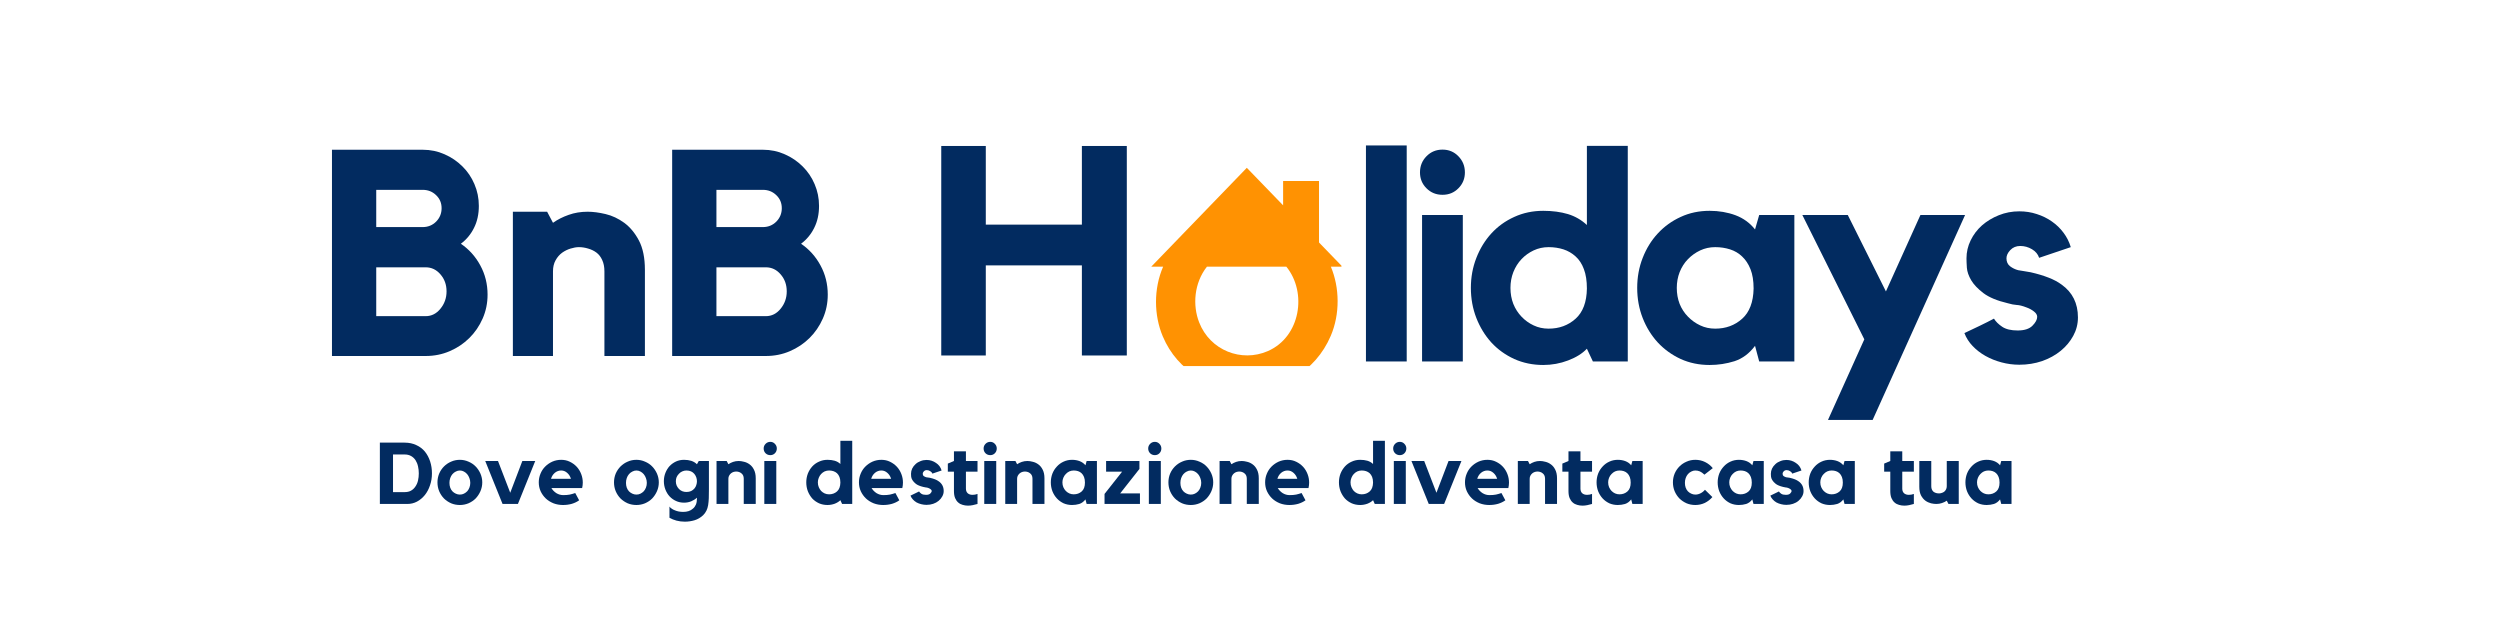 <?xml version="1.0" encoding="UTF-8"?>
<svg xmlns="http://www.w3.org/2000/svg" xmlns:xlink="http://www.w3.org/1999/xlink" width="400" zoomAndPan="magnify" viewBox="0 0 300 75" height="100" preserveAspectRatio="xMidYMid meet" version="1.0">
  <defs>
    <g></g>
    <clipPath id="2f801cb019">
      <path d="M 138.133 20 L 160.977 20 L 160.977 43.926 L 138.133 43.926 Z M 138.133 20 " clip-rule="nonzero"></path>
    </clipPath>
  </defs>
  <g clip-path="url(#2f801cb019)">
    <path fill="#ff9202" d="M 152.137 42.133 C 148.98 43.508 145.207 42.062 143.895 38.676 C 143.105 36.648 143.273 33.996 144.828 32.004 L 154.363 32.004 C 156.883 35.105 156.059 40.422 152.137 42.133 Z M 158.281 21.719 L 153.973 21.719 L 153.973 24.641 C 153.098 23.734 150.742 21.297 149.617 20.137 C 149.402 20.363 140.758 29.305 138.148 32.004 L 139.574 32.004 C 138.422 34.66 138.465 37.832 139.531 40.359 C 143.102 48.871 155.949 49.055 159.691 40.301 C 160.812 37.684 160.762 34.52 159.703 32.004 L 161.09 32.004 L 158.281 29.098 L 158.281 21.719 " fill-opacity="1" fill-rule="nonzero"></path>
  </g>
  <g fill="#022b60" fill-opacity="1">
    <g transform="translate(111.279, 42.658)">
      <g>
        <path d="M 18.547 -25.141 L 23.938 -25.141 L 23.938 0 L 18.547 0 L 18.547 -10.812 L 7.016 -10.812 L 7.016 0 L 1.672 0 L 1.672 -25.141 L 7.016 -25.141 L 7.016 -15.703 L 18.547 -15.703 Z M 18.547 -25.141 "></path>
      </g>
    </g>
  </g>
  <g fill="#022b60" fill-opacity="1">
    <g transform="translate(162.18, 43.376)">
      <g>
        <path d="M 1.734 -25.922 L 6.625 -25.922 L 6.625 0 L 1.734 0 Z M 1.734 -25.922 "></path>
      </g>
    </g>
  </g>
  <g fill="#022b60" fill-opacity="1">
    <g transform="translate(168.632, 43.376)">
      <g>
        <path d="M 6.906 0 L 2.016 0 L 2.016 -17.578 L 6.906 -17.578 Z M 4.469 -20 C 3.707 -20 3.066 -20.258 2.547 -20.781 C 2.023 -21.301 1.766 -21.938 1.766 -22.688 C 1.766 -23.445 2.023 -24.094 2.547 -24.625 C 3.066 -25.156 3.707 -25.422 4.469 -25.422 C 5.227 -25.422 5.863 -25.156 6.375 -24.625 C 6.895 -24.094 7.156 -23.445 7.156 -22.688 C 7.156 -21.938 6.895 -21.301 6.375 -20.781 C 5.863 -20.258 5.227 -20 4.469 -20 Z M 4.469 -20 "></path>
      </g>
    </g>
  </g>
  <g fill="#022b60" fill-opacity="1">
    <g transform="translate(176.005, 43.376)">
      <g>
        <path d="M 19.328 -25.875 L 19.328 0 L 15.141 0 L 14.422 -1.531 C 13.879 -0.957 13.129 -0.488 12.172 -0.125 C 11.223 0.238 10.227 0.422 9.188 0.422 C 7.926 0.422 6.766 0.18 5.703 -0.297 C 4.641 -0.785 3.723 -1.445 2.953 -2.281 C 2.191 -3.125 1.594 -4.102 1.156 -5.219 C 0.719 -6.344 0.5 -7.547 0.5 -8.828 C 0.5 -10.109 0.719 -11.305 1.156 -12.422 C 1.594 -13.547 2.191 -14.523 2.953 -15.359 C 3.723 -16.203 4.641 -16.863 5.703 -17.344 C 6.766 -17.832 7.926 -18.078 9.188 -18.078 C 10.289 -18.078 11.273 -17.945 12.141 -17.688 C 13.004 -17.426 13.766 -16.988 14.422 -16.375 L 14.422 -25.875 Z M 14.422 -8.75 C 14.422 -9.676 14.301 -10.453 14.062 -11.078 C 13.832 -11.703 13.504 -12.207 13.078 -12.594 C 12.648 -12.988 12.16 -13.273 11.609 -13.453 C 11.055 -13.629 10.461 -13.719 9.828 -13.719 C 9.18 -13.719 8.582 -13.586 8.031 -13.328 C 7.477 -13.066 6.992 -12.719 6.578 -12.281 C 6.16 -11.844 5.832 -11.32 5.594 -10.719 C 5.363 -10.125 5.25 -9.492 5.25 -8.828 C 5.25 -8.141 5.363 -7.5 5.594 -6.906 C 5.832 -6.32 6.16 -5.812 6.578 -5.375 C 6.992 -4.938 7.477 -4.586 8.031 -4.328 C 8.582 -4.066 9.18 -3.938 9.828 -3.938 C 11.098 -3.938 12.176 -4.332 13.062 -5.125 C 13.945 -5.914 14.398 -7.125 14.422 -8.75 Z M 14.422 -8.75 "></path>
      </g>
    </g>
  </g>
  <g fill="#022b60" fill-opacity="1">
    <g transform="translate(195.323, 43.376)">
      <g>
        <path d="M 20 -17.578 L 20 0 L 15.781 0 L 15.281 -1.875 C 14.594 -0.957 13.77 -0.344 12.812 -0.031 C 11.852 0.27 10.859 0.422 9.828 0.422 C 8.566 0.422 7.41 0.18 6.359 -0.297 C 5.305 -0.785 4.391 -1.445 3.609 -2.281 C 2.836 -3.125 2.234 -4.102 1.797 -5.219 C 1.359 -6.344 1.141 -7.547 1.141 -8.828 C 1.141 -10.109 1.359 -11.305 1.797 -12.422 C 2.234 -13.547 2.836 -14.523 3.609 -15.359 C 4.391 -16.203 5.305 -16.863 6.359 -17.344 C 7.41 -17.832 8.566 -18.078 9.828 -18.078 C 10.953 -18.078 11.988 -17.898 12.938 -17.547 C 13.883 -17.191 14.664 -16.625 15.281 -15.844 L 15.781 -17.578 Z M 15.109 -8.75 C 15.109 -9.676 14.984 -10.453 14.734 -11.078 C 14.484 -11.703 14.148 -12.207 13.734 -12.594 C 13.328 -12.988 12.844 -13.273 12.281 -13.453 C 11.727 -13.629 11.133 -13.719 10.5 -13.719 C 9.852 -13.719 9.254 -13.586 8.703 -13.328 C 8.148 -13.066 7.66 -12.719 7.234 -12.281 C 6.805 -11.844 6.473 -11.32 6.234 -10.719 C 6.004 -10.125 5.891 -9.492 5.891 -8.828 C 5.891 -8.141 6.004 -7.5 6.234 -6.906 C 6.473 -6.32 6.805 -5.812 7.234 -5.375 C 7.66 -4.938 8.148 -4.586 8.703 -4.328 C 9.254 -4.066 9.852 -3.938 10.5 -3.938 C 11.77 -3.938 12.848 -4.332 13.734 -5.125 C 14.617 -5.914 15.078 -7.125 15.109 -8.75 Z M 15.109 -8.75 "></path>
      </g>
    </g>
  </g>
  <g fill="#022b60" fill-opacity="1">
    <g transform="translate(215.28, 43.376)">
      <g>
        <path d="M 15.172 -17.578 L 20.531 -17.578 L 9.438 7.016 L 4.078 7.016 L 8.438 -2.656 L 1 -17.578 L 6.453 -17.578 L 11.031 -8.406 Z M 15.172 -17.578 "></path>
      </g>
    </g>
  </g>
  <g fill="#022b60" fill-opacity="1">
    <g transform="translate(234.634, 43.376)">
      <g>
        <path d="M 12.766 -9.219 C 14.066 -8.289 14.719 -6.977 14.719 -5.281 C 14.719 -4.5 14.531 -3.766 14.156 -3.078 C 13.789 -2.398 13.289 -1.801 12.656 -1.281 C 12.02 -0.758 11.273 -0.348 10.422 -0.047 C 9.566 0.242 8.656 0.391 7.688 0.391 C 6.957 0.391 6.242 0.297 5.547 0.109 C 4.848 -0.078 4.203 -0.336 3.609 -0.672 C 3.023 -1.004 2.516 -1.398 2.078 -1.859 C 1.641 -2.316 1.312 -2.832 1.094 -3.406 C 1.645 -3.664 2.25 -3.953 2.906 -4.266 C 3.57 -4.586 4.148 -4.879 4.641 -5.141 C 4.859 -4.785 5.191 -4.457 5.641 -4.156 C 6.086 -3.863 6.703 -3.719 7.484 -3.719 C 8.285 -3.719 8.875 -3.906 9.25 -4.281 C 9.633 -4.664 9.828 -5.023 9.828 -5.359 C 9.828 -5.586 9.695 -5.801 9.438 -6 C 9.176 -6.207 8.879 -6.367 8.547 -6.484 C 8.066 -6.672 7.672 -6.77 7.359 -6.781 C 7.055 -6.801 6.707 -6.867 6.312 -6.984 C 5.031 -7.285 4.051 -7.691 3.375 -8.203 C 2.707 -8.711 2.219 -9.227 1.906 -9.75 C 1.602 -10.27 1.43 -10.766 1.391 -11.234 C 1.359 -11.711 1.344 -12.094 1.344 -12.375 C 1.344 -13.125 1.508 -13.844 1.844 -14.531 C 2.176 -15.219 2.629 -15.816 3.203 -16.328 C 3.785 -16.836 4.457 -17.242 5.219 -17.547 C 5.988 -17.859 6.812 -18.016 7.688 -18.016 C 8.426 -18.016 9.125 -17.906 9.781 -17.688 C 10.445 -17.477 11.051 -17.18 11.594 -16.797 C 12.133 -16.422 12.598 -15.973 12.984 -15.453 C 13.379 -14.93 13.672 -14.352 13.859 -13.719 L 10.062 -12.438 C 9.926 -12.863 9.641 -13.207 9.203 -13.469 C 8.766 -13.727 8.297 -13.859 7.797 -13.859 C 7.305 -13.859 6.906 -13.691 6.594 -13.359 C 6.289 -13.035 6.141 -12.707 6.141 -12.375 C 6.141 -11.969 6.285 -11.648 6.578 -11.422 C 6.867 -11.203 7.191 -11.047 7.547 -10.953 C 7.805 -10.91 8.062 -10.867 8.312 -10.828 C 8.562 -10.797 8.805 -10.754 9.047 -10.703 C 9.867 -10.516 10.582 -10.301 11.188 -10.062 C 11.789 -9.832 12.316 -9.551 12.766 -9.219 Z M 12.766 -9.219 "></path>
      </g>
    </g>
  </g>
  <g fill="#022b60" fill-opacity="1">
    <g transform="translate(38.164, 42.719)">
      <g>
        <path d="M 17.141 -13.469 C 18.117 -12.801 18.895 -11.938 19.469 -10.875 C 20.051 -9.812 20.344 -8.641 20.344 -7.359 C 20.344 -6.336 20.145 -5.379 19.75 -4.484 C 19.352 -3.586 18.816 -2.805 18.141 -2.141 C 17.473 -1.484 16.691 -0.961 15.797 -0.578 C 14.898 -0.191 13.941 0 12.922 0 L 1.672 0 L 1.672 -24.75 L 12.562 -24.75 C 13.5 -24.75 14.375 -24.566 15.188 -24.203 C 16 -23.848 16.711 -23.363 17.328 -22.75 C 17.941 -22.145 18.422 -21.438 18.766 -20.625 C 19.117 -19.812 19.297 -18.941 19.297 -18.016 C 19.297 -17.016 19.102 -16.133 18.719 -15.375 C 18.344 -14.613 17.816 -13.977 17.141 -13.469 Z M 6.984 -15.469 L 12.562 -15.469 C 13.195 -15.469 13.734 -15.688 14.172 -16.125 C 14.609 -16.57 14.828 -17.109 14.828 -17.734 C 14.828 -18.359 14.609 -18.879 14.172 -19.297 C 13.734 -19.723 13.195 -19.938 12.562 -19.938 L 6.984 -19.938 Z M 12.922 -4.781 C 13.617 -4.781 14.207 -5.078 14.688 -5.672 C 15.176 -6.266 15.422 -6.957 15.422 -7.75 C 15.422 -8.562 15.176 -9.242 14.688 -9.797 C 14.207 -10.359 13.617 -10.641 12.922 -10.641 L 6.984 -10.641 L 6.984 -4.781 Z M 12.922 -4.781 "></path>
      </g>
    </g>
  </g>
  <g fill="#022b60" fill-opacity="1">
    <g transform="translate(59.782, 42.719)">
      <g></g>
    </g>
  </g>
  <g fill="#022b60" fill-opacity="1">
    <g transform="translate(69.382, 42.719)">
      <g></g>
    </g>
  </g>
  <g fill="#022b60" fill-opacity="1">
    <g transform="translate(78.987, 42.719)">
      <g>
        <path d="M 17.141 -13.469 C 18.117 -12.801 18.895 -11.938 19.469 -10.875 C 20.051 -9.812 20.344 -8.641 20.344 -7.359 C 20.344 -6.336 20.145 -5.379 19.75 -4.484 C 19.352 -3.586 18.816 -2.805 18.141 -2.141 C 17.473 -1.484 16.691 -0.961 15.797 -0.578 C 14.898 -0.191 13.941 0 12.922 0 L 1.672 0 L 1.672 -24.75 L 12.562 -24.75 C 13.5 -24.75 14.375 -24.566 15.188 -24.203 C 16 -23.848 16.711 -23.363 17.328 -22.75 C 17.941 -22.145 18.422 -21.438 18.766 -20.625 C 19.117 -19.812 19.297 -18.941 19.297 -18.016 C 19.297 -17.016 19.102 -16.133 18.719 -15.375 C 18.344 -14.613 17.816 -13.977 17.141 -13.469 Z M 6.984 -15.469 L 12.562 -15.469 C 13.195 -15.469 13.734 -15.688 14.172 -16.125 C 14.609 -16.57 14.828 -17.109 14.828 -17.734 C 14.828 -18.359 14.609 -18.879 14.172 -19.297 C 13.734 -19.723 13.195 -19.938 12.562 -19.938 L 6.984 -19.938 Z M 12.922 -4.781 C 13.617 -4.781 14.207 -5.078 14.688 -5.672 C 15.176 -6.266 15.422 -6.957 15.422 -7.75 C 15.422 -8.562 15.176 -9.242 14.688 -9.797 C 14.207 -10.359 13.617 -10.641 12.922 -10.641 L 6.984 -10.641 L 6.984 -4.781 Z M 12.922 -4.781 "></path>
      </g>
    </g>
  </g>
  <g fill="#022b60" fill-opacity="1">
    <g transform="translate(59.936, 42.719)">
      <g>
        <path d="M 10.578 -17.312 C 11.223 -17.312 11.941 -17.219 12.734 -17.031 C 13.523 -16.844 14.27 -16.492 14.969 -15.984 C 15.664 -15.473 16.254 -14.766 16.734 -13.859 C 17.211 -12.953 17.453 -11.773 17.453 -10.328 L 17.453 0 L 12.594 0 L 12.594 -10.156 C 12.594 -10.688 12.504 -11.141 12.328 -11.516 C 12.16 -11.891 11.93 -12.188 11.641 -12.406 C 11.348 -12.625 11.016 -12.785 10.641 -12.891 C 10.273 -13.004 9.906 -13.062 9.531 -13.062 C 9.227 -13.062 8.895 -13.004 8.531 -12.891 C 8.176 -12.785 7.836 -12.617 7.516 -12.391 C 7.203 -12.16 6.941 -11.859 6.734 -11.484 C 6.523 -11.109 6.422 -10.664 6.422 -10.156 L 6.422 0 L 1.609 0 L 1.609 -17.312 L 5.719 -17.312 L 6.422 -15.984 C 6.984 -16.379 7.613 -16.695 8.312 -16.938 C 9.008 -17.188 9.766 -17.312 10.578 -17.312 Z M 10.578 -17.312 "></path>
      </g>
    </g>
  </g>
  <g fill="#022b60" fill-opacity="1">
    <g transform="translate(45.084, 60.475)">
      <g>
        <path d="M 3.469 -7.359 C 4 -7.359 4.469 -7.258 4.875 -7.062 C 5.289 -6.875 5.633 -6.613 5.906 -6.281 C 6.176 -5.945 6.383 -5.555 6.531 -5.109 C 6.676 -4.66 6.75 -4.18 6.75 -3.672 C 6.75 -3.16 6.672 -2.68 6.516 -2.234 C 6.367 -1.785 6.16 -1.395 5.891 -1.062 C 5.629 -0.738 5.316 -0.477 4.953 -0.281 C 4.598 -0.094 4.211 0 3.797 0 L 0.5 0 L 0.5 -7.359 Z M 3.484 -1.422 C 3.773 -1.422 4.023 -1.477 4.234 -1.594 C 4.453 -1.719 4.629 -1.883 4.766 -2.094 C 4.91 -2.301 5.016 -2.539 5.078 -2.812 C 5.141 -3.082 5.172 -3.367 5.172 -3.672 C 5.172 -3.961 5.141 -4.242 5.078 -4.516 C 5.016 -4.797 4.914 -5.039 4.781 -5.25 C 4.645 -5.457 4.469 -5.625 4.25 -5.75 C 4.031 -5.875 3.773 -5.938 3.484 -5.938 L 2.078 -5.938 L 2.078 -1.422 Z M 3.484 -1.422 "></path>
      </g>
    </g>
  </g>
  <g fill="#022b60" fill-opacity="1">
    <g transform="translate(52.184, 60.475)">
      <g>
        <path d="M 3 -5.297 C 3.363 -5.297 3.707 -5.223 4.031 -5.078 C 4.363 -4.941 4.648 -4.75 4.891 -4.5 C 5.129 -4.258 5.32 -3.973 5.469 -3.641 C 5.613 -3.305 5.688 -2.957 5.688 -2.594 C 5.688 -2.219 5.613 -1.863 5.469 -1.531 C 5.32 -1.195 5.129 -0.906 4.891 -0.656 C 4.648 -0.414 4.363 -0.223 4.031 -0.078 C 3.707 0.055 3.363 0.125 3 0.125 C 2.625 0.125 2.273 0.055 1.953 -0.078 C 1.629 -0.223 1.344 -0.414 1.094 -0.656 C 0.852 -0.906 0.66 -1.195 0.516 -1.531 C 0.379 -1.863 0.312 -2.219 0.312 -2.594 C 0.312 -2.957 0.379 -3.305 0.516 -3.641 C 0.66 -3.973 0.852 -4.258 1.094 -4.5 C 1.344 -4.75 1.629 -4.941 1.953 -5.078 C 2.273 -5.223 2.625 -5.297 3 -5.297 Z M 3 -1.125 C 3.176 -1.125 3.336 -1.16 3.484 -1.234 C 3.629 -1.305 3.758 -1.398 3.875 -1.516 C 3.988 -1.641 4.078 -1.785 4.141 -1.953 C 4.211 -2.129 4.25 -2.32 4.25 -2.531 C 4.25 -2.738 4.211 -2.93 4.141 -3.109 C 4.078 -3.285 3.988 -3.441 3.875 -3.578 C 3.758 -3.711 3.629 -3.816 3.484 -3.891 C 3.336 -3.973 3.176 -4.016 3 -4.016 C 2.832 -4.016 2.672 -3.973 2.516 -3.891 C 2.359 -3.816 2.223 -3.711 2.109 -3.578 C 1.992 -3.441 1.906 -3.285 1.844 -3.109 C 1.781 -2.93 1.75 -2.738 1.75 -2.531 C 1.75 -2.32 1.781 -2.129 1.844 -1.953 C 1.906 -1.785 1.992 -1.641 2.109 -1.516 C 2.223 -1.398 2.359 -1.305 2.516 -1.234 C 2.672 -1.16 2.832 -1.125 3 -1.125 Z M 3 -1.125 "></path>
      </g>
    </g>
  </g>
  <g fill="#022b60" fill-opacity="1">
    <g transform="translate(58.15, 60.475)">
      <g>
        <path d="M 4.531 -5.156 L 6.078 -5.156 L 4 0 L 2.156 0 L 0.078 -5.156 L 1.609 -5.156 L 3.078 -1.344 Z M 4.531 -5.156 "></path>
      </g>
    </g>
  </g>
  <g fill="#022b60" fill-opacity="1">
    <g transform="translate(64.325, 60.475)">
      <g>
        <path d="M 3.016 -5.297 C 3.398 -5.297 3.75 -5.219 4.062 -5.062 C 4.383 -4.906 4.66 -4.703 4.891 -4.453 C 5.117 -4.203 5.297 -3.91 5.422 -3.578 C 5.547 -3.254 5.609 -2.914 5.609 -2.562 C 5.609 -2.352 5.582 -2.133 5.531 -1.906 L 1.844 -1.906 C 1.988 -1.664 2.188 -1.461 2.438 -1.297 C 2.695 -1.141 2.973 -1.062 3.266 -1.062 C 3.566 -1.062 3.828 -1.082 4.047 -1.125 C 4.273 -1.176 4.492 -1.238 4.703 -1.312 L 5.172 -0.438 C 4.922 -0.258 4.629 -0.117 4.297 -0.016 C 3.961 0.078 3.609 0.125 3.234 0.125 C 2.828 0.125 2.445 0.055 2.094 -0.078 C 1.738 -0.223 1.43 -0.414 1.172 -0.656 C 0.91 -0.906 0.703 -1.195 0.547 -1.531 C 0.398 -1.863 0.328 -2.219 0.328 -2.594 C 0.328 -2.957 0.395 -3.301 0.531 -3.625 C 0.664 -3.957 0.852 -4.242 1.094 -4.484 C 1.344 -4.734 1.629 -4.93 1.953 -5.078 C 2.285 -5.223 2.641 -5.297 3.016 -5.297 Z M 4.188 -3.016 C 4.102 -3.305 3.953 -3.547 3.734 -3.734 C 3.523 -3.922 3.285 -4.016 3.016 -4.016 C 2.734 -4.016 2.477 -3.922 2.25 -3.734 C 2.031 -3.547 1.879 -3.305 1.797 -3.016 Z M 4.188 -3.016 "></path>
      </g>
    </g>
  </g>
  <g fill="#022b60" fill-opacity="1">
    <g transform="translate(70.51, 60.475)">
      <g></g>
    </g>
  </g>
  <g fill="#022b60" fill-opacity="1">
    <g transform="translate(73.369, 60.475)">
      <g>
        <path d="M 3 -5.297 C 3.363 -5.297 3.707 -5.223 4.031 -5.078 C 4.363 -4.941 4.648 -4.75 4.891 -4.5 C 5.129 -4.258 5.32 -3.973 5.469 -3.641 C 5.613 -3.305 5.688 -2.957 5.688 -2.594 C 5.688 -2.219 5.613 -1.863 5.469 -1.531 C 5.32 -1.195 5.129 -0.906 4.891 -0.656 C 4.648 -0.414 4.363 -0.223 4.031 -0.078 C 3.707 0.055 3.363 0.125 3 0.125 C 2.625 0.125 2.273 0.055 1.953 -0.078 C 1.629 -0.223 1.344 -0.414 1.094 -0.656 C 0.852 -0.906 0.66 -1.195 0.516 -1.531 C 0.379 -1.863 0.312 -2.219 0.312 -2.594 C 0.312 -2.957 0.379 -3.305 0.516 -3.641 C 0.66 -3.973 0.852 -4.258 1.094 -4.5 C 1.344 -4.75 1.629 -4.941 1.953 -5.078 C 2.273 -5.223 2.625 -5.297 3 -5.297 Z M 3 -1.125 C 3.176 -1.125 3.336 -1.16 3.484 -1.234 C 3.629 -1.305 3.758 -1.398 3.875 -1.516 C 3.988 -1.641 4.078 -1.785 4.141 -1.953 C 4.211 -2.129 4.25 -2.32 4.25 -2.531 C 4.25 -2.738 4.211 -2.93 4.141 -3.109 C 4.078 -3.285 3.988 -3.441 3.875 -3.578 C 3.758 -3.711 3.629 -3.816 3.484 -3.891 C 3.336 -3.973 3.176 -4.016 3 -4.016 C 2.832 -4.016 2.672 -3.973 2.516 -3.891 C 2.359 -3.816 2.223 -3.711 2.109 -3.578 C 1.992 -3.441 1.906 -3.285 1.844 -3.109 C 1.781 -2.93 1.75 -2.738 1.75 -2.531 C 1.75 -2.32 1.781 -2.129 1.844 -1.953 C 1.906 -1.785 1.992 -1.641 2.109 -1.516 C 2.223 -1.398 2.359 -1.305 2.516 -1.234 C 2.672 -1.16 2.832 -1.125 3 -1.125 Z M 3 -1.125 "></path>
      </g>
    </g>
  </g>
  <g fill="#022b60" fill-opacity="1">
    <g transform="translate(79.336, 60.475)">
      <g>
        <path d="M 4.516 -5.156 L 5.734 -5.156 L 5.734 -1.75 C 5.734 -1.352 5.727 -1 5.719 -0.688 C 5.707 -0.383 5.68 -0.109 5.641 0.141 C 5.598 0.391 5.531 0.609 5.438 0.797 C 5.344 0.992 5.211 1.176 5.047 1.344 C 4.742 1.633 4.398 1.836 4.016 1.953 C 3.641 2.066 3.25 2.125 2.844 2.125 C 2.488 2.125 2.156 2.082 1.844 2 C 1.531 1.914 1.25 1.801 1 1.656 L 1 0.312 C 1.062 0.406 1.148 0.488 1.266 0.562 C 1.379 0.645 1.508 0.711 1.656 0.766 C 1.801 0.828 1.957 0.875 2.125 0.906 C 2.301 0.938 2.477 0.953 2.656 0.953 C 2.883 0.953 3.098 0.922 3.297 0.859 C 3.492 0.797 3.664 0.695 3.812 0.562 C 3.969 0.438 4.086 0.273 4.172 0.078 C 4.254 -0.117 4.297 -0.359 4.297 -0.641 L 4.297 -0.75 C 4.098 -0.57 3.863 -0.426 3.594 -0.312 C 3.332 -0.207 3.051 -0.156 2.75 -0.156 C 2.395 -0.156 2.07 -0.223 1.781 -0.359 C 1.488 -0.492 1.234 -0.676 1.016 -0.906 C 0.805 -1.133 0.641 -1.406 0.516 -1.719 C 0.391 -2.039 0.328 -2.379 0.328 -2.734 C 0.328 -3.086 0.391 -3.422 0.516 -3.734 C 0.641 -4.047 0.805 -4.316 1.016 -4.547 C 1.234 -4.773 1.488 -4.957 1.781 -5.094 C 2.07 -5.227 2.395 -5.297 2.75 -5.297 C 3.07 -5.297 3.363 -5.254 3.625 -5.172 C 3.883 -5.086 4.109 -4.953 4.297 -4.766 Z M 3.031 -1.438 C 3.25 -1.438 3.438 -1.473 3.594 -1.547 C 3.758 -1.629 3.895 -1.734 4 -1.859 C 4.102 -1.984 4.176 -2.117 4.219 -2.266 C 4.27 -2.422 4.297 -2.57 4.297 -2.719 C 4.297 -2.883 4.27 -3.039 4.219 -3.188 C 4.164 -3.344 4.086 -3.484 3.984 -3.609 C 3.879 -3.734 3.75 -3.832 3.594 -3.906 C 3.438 -3.977 3.25 -4.016 3.031 -4.016 C 2.852 -4.016 2.688 -3.977 2.531 -3.906 C 2.383 -3.844 2.254 -3.75 2.141 -3.625 C 2.023 -3.508 1.93 -3.375 1.859 -3.219 C 1.797 -3.07 1.766 -2.906 1.766 -2.719 C 1.766 -2.539 1.797 -2.375 1.859 -2.219 C 1.93 -2.062 2.023 -1.922 2.141 -1.797 C 2.254 -1.68 2.383 -1.594 2.531 -1.531 C 2.688 -1.469 2.852 -1.438 3.031 -1.438 Z M 3.031 -1.438 "></path>
      </g>
    </g>
  </g>
  <g fill="#022b60" fill-opacity="1">
    <g transform="translate(85.5, 60.475)">
      <g>
        <path d="M 3.141 -5.156 C 3.336 -5.156 3.551 -5.125 3.781 -5.062 C 4.02 -5.008 4.242 -4.906 4.453 -4.75 C 4.66 -4.602 4.832 -4.395 4.969 -4.125 C 5.113 -3.852 5.188 -3.504 5.188 -3.078 L 5.188 0 L 3.75 0 L 3.75 -3.031 C 3.75 -3.188 3.723 -3.316 3.672 -3.422 C 3.617 -3.535 3.547 -3.625 3.453 -3.688 C 3.367 -3.758 3.27 -3.812 3.156 -3.844 C 3.051 -3.875 2.945 -3.891 2.844 -3.891 C 2.75 -3.891 2.645 -3.875 2.531 -3.844 C 2.426 -3.812 2.328 -3.758 2.234 -3.688 C 2.141 -3.613 2.062 -3.52 2 -3.406 C 1.938 -3.301 1.906 -3.176 1.906 -3.031 L 1.906 0 L 0.484 0 L 0.484 -5.156 L 1.703 -5.156 L 1.906 -4.766 C 2.07 -4.879 2.258 -4.973 2.469 -5.047 C 2.676 -5.117 2.898 -5.156 3.141 -5.156 Z M 3.141 -5.156 "></path>
      </g>
    </g>
  </g>
  <g fill="#022b60" fill-opacity="1">
    <g transform="translate(91.124, 60.475)">
      <g>
        <path d="M 2.031 0 L 0.594 0 L 0.594 -5.156 L 2.031 -5.156 Z M 1.312 -5.859 C 1.094 -5.859 0.906 -5.93 0.75 -6.078 C 0.594 -6.234 0.516 -6.426 0.516 -6.656 C 0.516 -6.875 0.594 -7.062 0.75 -7.219 C 0.906 -7.375 1.094 -7.453 1.312 -7.453 C 1.531 -7.453 1.711 -7.375 1.859 -7.219 C 2.016 -7.062 2.094 -6.875 2.094 -6.656 C 2.094 -6.426 2.016 -6.234 1.859 -6.078 C 1.711 -5.93 1.531 -5.859 1.312 -5.859 Z M 1.312 -5.859 "></path>
      </g>
    </g>
  </g>
  <g fill="#022b60" fill-opacity="1">
    <g transform="translate(93.754, 60.475)">
      <g></g>
    </g>
  </g>
  <g fill="#022b60" fill-opacity="1">
    <g transform="translate(96.612, 60.475)">
      <g>
        <path d="M 5.656 -7.578 L 5.656 0 L 4.438 0 L 4.234 -0.453 C 4.066 -0.285 3.844 -0.145 3.562 -0.031 C 3.281 0.07 2.988 0.125 2.688 0.125 C 2.32 0.125 1.984 0.055 1.672 -0.078 C 1.359 -0.223 1.086 -0.414 0.859 -0.656 C 0.641 -0.906 0.461 -1.195 0.328 -1.531 C 0.203 -1.863 0.141 -2.219 0.141 -2.594 C 0.141 -2.957 0.203 -3.305 0.328 -3.641 C 0.461 -3.973 0.641 -4.258 0.859 -4.5 C 1.086 -4.75 1.359 -4.941 1.672 -5.078 C 1.984 -5.223 2.32 -5.297 2.688 -5.297 C 3.008 -5.297 3.297 -5.258 3.547 -5.188 C 3.805 -5.113 4.035 -4.984 4.234 -4.797 L 4.234 -7.578 Z M 4.234 -2.562 C 4.234 -2.832 4.195 -3.055 4.125 -3.234 C 4.051 -3.422 3.953 -3.57 3.828 -3.688 C 3.703 -3.801 3.555 -3.883 3.391 -3.938 C 3.234 -3.988 3.062 -4.016 2.875 -4.016 C 2.688 -4.016 2.508 -3.977 2.344 -3.906 C 2.188 -3.832 2.047 -3.727 1.922 -3.594 C 1.805 -3.469 1.711 -3.316 1.641 -3.141 C 1.566 -2.961 1.531 -2.781 1.531 -2.594 C 1.531 -2.383 1.566 -2.191 1.641 -2.016 C 1.711 -1.848 1.805 -1.695 1.922 -1.562 C 2.047 -1.438 2.188 -1.336 2.344 -1.266 C 2.508 -1.191 2.688 -1.156 2.875 -1.156 C 3.25 -1.156 3.566 -1.27 3.828 -1.5 C 4.086 -1.727 4.223 -2.082 4.234 -2.562 Z M 4.234 -2.562 "></path>
      </g>
    </g>
  </g>
  <g fill="#022b60" fill-opacity="1">
    <g transform="translate(102.746, 60.475)">
      <g>
        <path d="M 3.016 -5.297 C 3.398 -5.297 3.75 -5.219 4.062 -5.062 C 4.383 -4.906 4.66 -4.703 4.891 -4.453 C 5.117 -4.203 5.297 -3.91 5.422 -3.578 C 5.547 -3.254 5.609 -2.914 5.609 -2.562 C 5.609 -2.352 5.582 -2.133 5.531 -1.906 L 1.844 -1.906 C 1.988 -1.664 2.188 -1.461 2.438 -1.297 C 2.695 -1.141 2.973 -1.062 3.266 -1.062 C 3.566 -1.062 3.828 -1.082 4.047 -1.125 C 4.273 -1.176 4.492 -1.238 4.703 -1.312 L 5.172 -0.438 C 4.922 -0.258 4.629 -0.117 4.297 -0.016 C 3.961 0.078 3.609 0.125 3.234 0.125 C 2.828 0.125 2.445 0.055 2.094 -0.078 C 1.738 -0.223 1.43 -0.414 1.172 -0.656 C 0.91 -0.906 0.703 -1.195 0.547 -1.531 C 0.398 -1.863 0.328 -2.219 0.328 -2.594 C 0.328 -2.957 0.395 -3.301 0.531 -3.625 C 0.664 -3.957 0.852 -4.242 1.094 -4.484 C 1.344 -4.734 1.629 -4.93 1.953 -5.078 C 2.285 -5.223 2.641 -5.297 3.016 -5.297 Z M 4.188 -3.016 C 4.102 -3.305 3.953 -3.547 3.734 -3.734 C 3.523 -3.922 3.285 -4.016 3.016 -4.016 C 2.734 -4.016 2.477 -3.922 2.25 -3.734 C 2.031 -3.547 1.879 -3.305 1.797 -3.016 Z M 4.188 -3.016 "></path>
      </g>
    </g>
  </g>
  <g fill="#022b60" fill-opacity="1">
    <g transform="translate(108.931, 60.475)">
      <g>
        <path d="M 3.734 -2.703 C 4.117 -2.43 4.312 -2.047 4.312 -1.547 C 4.312 -1.316 4.254 -1.102 4.141 -0.906 C 4.035 -0.707 3.891 -0.531 3.703 -0.375 C 3.516 -0.219 3.297 -0.098 3.047 -0.016 C 2.805 0.066 2.539 0.109 2.25 0.109 C 2.039 0.109 1.832 0.082 1.625 0.031 C 1.414 -0.02 1.223 -0.094 1.047 -0.188 C 0.879 -0.289 0.734 -0.41 0.609 -0.547 C 0.484 -0.68 0.391 -0.832 0.328 -1 C 0.484 -1.07 0.656 -1.156 0.844 -1.25 C 1.039 -1.344 1.211 -1.426 1.359 -1.5 C 1.422 -1.395 1.516 -1.301 1.641 -1.219 C 1.773 -1.133 1.957 -1.094 2.188 -1.094 C 2.426 -1.094 2.598 -1.145 2.703 -1.25 C 2.816 -1.363 2.875 -1.469 2.875 -1.562 C 2.875 -1.633 2.836 -1.695 2.766 -1.75 C 2.691 -1.812 2.602 -1.863 2.5 -1.906 C 2.363 -1.957 2.25 -1.984 2.156 -1.984 C 2.07 -1.992 1.969 -2.016 1.844 -2.047 C 1.469 -2.141 1.18 -2.258 0.984 -2.406 C 0.797 -2.551 0.656 -2.703 0.562 -2.859 C 0.469 -3.016 0.414 -3.16 0.406 -3.297 C 0.395 -3.43 0.391 -3.539 0.391 -3.625 C 0.391 -3.844 0.438 -4.051 0.531 -4.25 C 0.633 -4.457 0.77 -4.633 0.938 -4.781 C 1.102 -4.938 1.301 -5.055 1.531 -5.141 C 1.758 -5.234 2 -5.281 2.25 -5.281 C 2.469 -5.281 2.672 -5.25 2.859 -5.188 C 3.055 -5.125 3.234 -5.035 3.391 -4.922 C 3.555 -4.816 3.695 -4.688 3.812 -4.531 C 3.926 -4.375 4.008 -4.203 4.062 -4.016 L 2.953 -3.641 C 2.91 -3.766 2.82 -3.863 2.688 -3.938 C 2.562 -4.02 2.426 -4.062 2.281 -4.062 C 2.133 -4.062 2.016 -4.008 1.922 -3.906 C 1.836 -3.812 1.797 -3.719 1.797 -3.625 C 1.797 -3.508 1.836 -3.414 1.922 -3.344 C 2.016 -3.281 2.113 -3.234 2.219 -3.203 C 2.289 -3.191 2.363 -3.18 2.438 -3.172 C 2.508 -3.16 2.582 -3.148 2.656 -3.141 C 2.895 -3.086 3.102 -3.023 3.281 -2.953 C 3.457 -2.879 3.609 -2.797 3.734 -2.703 Z M 3.734 -2.703 "></path>
      </g>
    </g>
  </g>
  <g fill="#022b60" fill-opacity="1">
    <g transform="translate(113.536, 60.475)">
      <g>
        <path d="M 2.375 -1.844 C 2.375 -1.602 2.445 -1.414 2.594 -1.281 C 2.738 -1.156 2.93 -1.094 3.172 -1.094 C 3.367 -1.094 3.566 -1.129 3.766 -1.203 L 3.766 0 C 3.586 0.051 3.398 0.098 3.203 0.141 C 3.016 0.18 2.82 0.203 2.625 0.203 C 2.406 0.203 2.191 0.172 1.984 0.109 C 1.785 0.055 1.609 -0.035 1.453 -0.172 C 1.297 -0.305 1.172 -0.484 1.078 -0.703 C 0.984 -0.93 0.938 -1.211 0.938 -1.547 L 0.938 -3.875 L 0.203 -3.875 L 0.203 -4.844 L 0.938 -5.156 L 0.938 -6.312 L 2.375 -6.312 L 2.375 -5.156 L 3.766 -5.156 L 3.766 -3.875 L 2.375 -3.875 Z M 2.375 -1.844 "></path>
      </g>
    </g>
  </g>
  <g fill="#022b60" fill-opacity="1">
    <g transform="translate(117.517, 60.475)">
      <g>
        <path d="M 2.031 0 L 0.594 0 L 0.594 -5.156 L 2.031 -5.156 Z M 1.312 -5.859 C 1.094 -5.859 0.906 -5.93 0.75 -6.078 C 0.594 -6.234 0.516 -6.426 0.516 -6.656 C 0.516 -6.875 0.594 -7.062 0.75 -7.219 C 0.906 -7.375 1.094 -7.453 1.312 -7.453 C 1.531 -7.453 1.711 -7.375 1.859 -7.219 C 2.016 -7.062 2.094 -6.875 2.094 -6.656 C 2.094 -6.426 2.016 -6.234 1.859 -6.078 C 1.711 -5.93 1.531 -5.859 1.312 -5.859 Z M 1.312 -5.859 "></path>
      </g>
    </g>
  </g>
  <g fill="#022b60" fill-opacity="1">
    <g transform="translate(120.147, 60.475)">
      <g>
        <path d="M 3.141 -5.156 C 3.336 -5.156 3.551 -5.125 3.781 -5.062 C 4.02 -5.008 4.242 -4.906 4.453 -4.75 C 4.66 -4.602 4.832 -4.395 4.969 -4.125 C 5.113 -3.852 5.188 -3.504 5.188 -3.078 L 5.188 0 L 3.75 0 L 3.75 -3.031 C 3.75 -3.188 3.723 -3.316 3.672 -3.422 C 3.617 -3.535 3.547 -3.625 3.453 -3.688 C 3.367 -3.758 3.27 -3.812 3.156 -3.844 C 3.051 -3.875 2.945 -3.891 2.844 -3.891 C 2.75 -3.891 2.645 -3.875 2.531 -3.844 C 2.426 -3.812 2.328 -3.758 2.234 -3.688 C 2.141 -3.613 2.062 -3.52 2 -3.406 C 1.938 -3.301 1.906 -3.176 1.906 -3.031 L 1.906 0 L 0.484 0 L 0.484 -5.156 L 1.703 -5.156 L 1.906 -4.766 C 2.07 -4.879 2.258 -4.973 2.469 -5.047 C 2.676 -5.117 2.898 -5.156 3.141 -5.156 Z M 3.141 -5.156 "></path>
      </g>
    </g>
  </g>
  <g fill="#022b60" fill-opacity="1">
    <g transform="translate(125.771, 60.475)">
      <g>
        <path d="M 5.859 -5.156 L 5.859 0 L 4.625 0 L 4.484 -0.547 C 4.273 -0.273 4.031 -0.094 3.75 0 C 3.469 0.082 3.176 0.125 2.875 0.125 C 2.508 0.125 2.172 0.055 1.859 -0.078 C 1.555 -0.223 1.289 -0.414 1.062 -0.656 C 0.832 -0.906 0.648 -1.195 0.516 -1.531 C 0.391 -1.863 0.328 -2.219 0.328 -2.594 C 0.328 -2.957 0.391 -3.305 0.516 -3.641 C 0.648 -3.973 0.832 -4.258 1.062 -4.5 C 1.289 -4.75 1.555 -4.941 1.859 -5.078 C 2.172 -5.223 2.508 -5.297 2.875 -5.297 C 3.207 -5.297 3.508 -5.242 3.781 -5.141 C 4.062 -5.035 4.297 -4.867 4.484 -4.641 L 4.625 -5.156 Z M 4.422 -2.562 C 4.422 -2.832 4.383 -3.055 4.312 -3.234 C 4.238 -3.422 4.141 -3.57 4.016 -3.688 C 3.898 -3.801 3.758 -3.883 3.594 -3.938 C 3.438 -3.988 3.266 -4.016 3.078 -4.016 C 2.891 -4.016 2.711 -3.977 2.547 -3.906 C 2.391 -3.832 2.25 -3.727 2.125 -3.594 C 2 -3.469 1.898 -3.316 1.828 -3.141 C 1.754 -2.961 1.719 -2.781 1.719 -2.594 C 1.719 -2.383 1.754 -2.191 1.828 -2.016 C 1.898 -1.848 2 -1.695 2.125 -1.562 C 2.25 -1.438 2.391 -1.336 2.547 -1.266 C 2.711 -1.191 2.891 -1.156 3.078 -1.156 C 3.453 -1.156 3.77 -1.27 4.031 -1.5 C 4.289 -1.727 4.422 -2.082 4.422 -2.562 Z M 4.422 -2.562 "></path>
      </g>
    </g>
  </g>
  <g fill="#022b60" fill-opacity="1">
    <g transform="translate(132.091, 60.475)">
      <g>
        <path d="M 2.328 -1.266 L 4.703 -1.266 L 4.703 0 L 0.453 0 L 0.453 -1.203 L 2.562 -3.875 L 0.641 -3.875 L 0.641 -5.156 L 4.641 -5.156 L 4.641 -4.203 Z M 2.328 -1.266 "></path>
      </g>
    </g>
  </g>
  <g fill="#022b60" fill-opacity="1">
    <g transform="translate(137.268, 60.475)">
      <g>
        <path d="M 2.031 0 L 0.594 0 L 0.594 -5.156 L 2.031 -5.156 Z M 1.312 -5.859 C 1.094 -5.859 0.906 -5.93 0.75 -6.078 C 0.594 -6.234 0.516 -6.426 0.516 -6.656 C 0.516 -6.875 0.594 -7.062 0.75 -7.219 C 0.906 -7.375 1.094 -7.453 1.312 -7.453 C 1.531 -7.453 1.711 -7.375 1.859 -7.219 C 2.016 -7.062 2.094 -6.875 2.094 -6.656 C 2.094 -6.426 2.016 -6.234 1.859 -6.078 C 1.711 -5.93 1.531 -5.859 1.312 -5.859 Z M 1.312 -5.859 "></path>
      </g>
    </g>
  </g>
  <g fill="#022b60" fill-opacity="1">
    <g transform="translate(139.898, 60.475)">
      <g>
        <path d="M 3 -5.297 C 3.363 -5.297 3.707 -5.223 4.031 -5.078 C 4.363 -4.941 4.648 -4.75 4.891 -4.5 C 5.129 -4.258 5.32 -3.973 5.469 -3.641 C 5.613 -3.305 5.688 -2.957 5.688 -2.594 C 5.688 -2.219 5.613 -1.863 5.469 -1.531 C 5.32 -1.195 5.129 -0.906 4.891 -0.656 C 4.648 -0.414 4.363 -0.223 4.031 -0.078 C 3.707 0.055 3.363 0.125 3 0.125 C 2.625 0.125 2.273 0.055 1.953 -0.078 C 1.629 -0.223 1.344 -0.414 1.094 -0.656 C 0.852 -0.906 0.66 -1.195 0.516 -1.531 C 0.379 -1.863 0.312 -2.219 0.312 -2.594 C 0.312 -2.957 0.379 -3.305 0.516 -3.641 C 0.66 -3.973 0.852 -4.258 1.094 -4.5 C 1.344 -4.75 1.629 -4.941 1.953 -5.078 C 2.273 -5.223 2.625 -5.297 3 -5.297 Z M 3 -1.125 C 3.176 -1.125 3.336 -1.16 3.484 -1.234 C 3.629 -1.305 3.758 -1.398 3.875 -1.516 C 3.988 -1.641 4.078 -1.785 4.141 -1.953 C 4.211 -2.129 4.25 -2.32 4.25 -2.531 C 4.25 -2.738 4.211 -2.93 4.141 -3.109 C 4.078 -3.285 3.988 -3.441 3.875 -3.578 C 3.758 -3.711 3.629 -3.816 3.484 -3.891 C 3.336 -3.973 3.176 -4.016 3 -4.016 C 2.832 -4.016 2.672 -3.973 2.516 -3.891 C 2.359 -3.816 2.223 -3.711 2.109 -3.578 C 1.992 -3.441 1.906 -3.285 1.844 -3.109 C 1.781 -2.93 1.75 -2.738 1.75 -2.531 C 1.75 -2.32 1.781 -2.129 1.844 -1.953 C 1.906 -1.785 1.992 -1.641 2.109 -1.516 C 2.223 -1.398 2.359 -1.305 2.516 -1.234 C 2.672 -1.16 2.832 -1.125 3 -1.125 Z M 3 -1.125 "></path>
      </g>
    </g>
  </g>
  <g fill="#022b60" fill-opacity="1">
    <g transform="translate(145.865, 60.475)">
      <g>
        <path d="M 3.141 -5.156 C 3.336 -5.156 3.551 -5.125 3.781 -5.062 C 4.02 -5.008 4.242 -4.906 4.453 -4.75 C 4.66 -4.602 4.832 -4.395 4.969 -4.125 C 5.113 -3.852 5.188 -3.504 5.188 -3.078 L 5.188 0 L 3.75 0 L 3.75 -3.031 C 3.75 -3.188 3.723 -3.316 3.672 -3.422 C 3.617 -3.535 3.547 -3.625 3.453 -3.688 C 3.367 -3.758 3.27 -3.812 3.156 -3.844 C 3.051 -3.875 2.945 -3.891 2.844 -3.891 C 2.75 -3.891 2.645 -3.875 2.531 -3.844 C 2.426 -3.812 2.328 -3.758 2.234 -3.688 C 2.141 -3.613 2.062 -3.52 2 -3.406 C 1.938 -3.301 1.906 -3.176 1.906 -3.031 L 1.906 0 L 0.484 0 L 0.484 -5.156 L 1.703 -5.156 L 1.906 -4.766 C 2.07 -4.879 2.258 -4.973 2.469 -5.047 C 2.676 -5.117 2.898 -5.156 3.141 -5.156 Z M 3.141 -5.156 "></path>
      </g>
    </g>
  </g>
  <g fill="#022b60" fill-opacity="1">
    <g transform="translate(151.488, 60.475)">
      <g>
        <path d="M 3.016 -5.297 C 3.398 -5.297 3.75 -5.219 4.062 -5.062 C 4.383 -4.906 4.66 -4.703 4.891 -4.453 C 5.117 -4.203 5.297 -3.91 5.422 -3.578 C 5.547 -3.254 5.609 -2.914 5.609 -2.562 C 5.609 -2.352 5.582 -2.133 5.531 -1.906 L 1.844 -1.906 C 1.988 -1.664 2.188 -1.461 2.438 -1.297 C 2.695 -1.141 2.973 -1.062 3.266 -1.062 C 3.566 -1.062 3.828 -1.082 4.047 -1.125 C 4.273 -1.176 4.492 -1.238 4.703 -1.312 L 5.172 -0.438 C 4.922 -0.258 4.629 -0.117 4.297 -0.016 C 3.961 0.078 3.609 0.125 3.234 0.125 C 2.828 0.125 2.445 0.055 2.094 -0.078 C 1.738 -0.223 1.43 -0.414 1.172 -0.656 C 0.91 -0.906 0.703 -1.195 0.547 -1.531 C 0.398 -1.863 0.328 -2.219 0.328 -2.594 C 0.328 -2.957 0.395 -3.301 0.531 -3.625 C 0.664 -3.957 0.852 -4.242 1.094 -4.484 C 1.344 -4.734 1.629 -4.93 1.953 -5.078 C 2.285 -5.223 2.641 -5.297 3.016 -5.297 Z M 4.188 -3.016 C 4.102 -3.305 3.953 -3.547 3.734 -3.734 C 3.523 -3.922 3.285 -4.016 3.016 -4.016 C 2.734 -4.016 2.477 -3.922 2.25 -3.734 C 2.031 -3.547 1.879 -3.305 1.797 -3.016 Z M 4.188 -3.016 "></path>
      </g>
    </g>
  </g>
  <g fill="#022b60" fill-opacity="1">
    <g transform="translate(157.674, 60.475)">
      <g></g>
    </g>
  </g>
  <g fill="#022b60" fill-opacity="1">
    <g transform="translate(160.532, 60.475)">
      <g>
        <path d="M 5.656 -7.578 L 5.656 0 L 4.438 0 L 4.234 -0.453 C 4.066 -0.285 3.844 -0.145 3.562 -0.031 C 3.281 0.07 2.988 0.125 2.688 0.125 C 2.32 0.125 1.984 0.055 1.672 -0.078 C 1.359 -0.223 1.086 -0.414 0.859 -0.656 C 0.641 -0.906 0.461 -1.195 0.328 -1.531 C 0.203 -1.863 0.141 -2.219 0.141 -2.594 C 0.141 -2.957 0.203 -3.305 0.328 -3.641 C 0.461 -3.973 0.641 -4.258 0.859 -4.5 C 1.086 -4.75 1.359 -4.941 1.672 -5.078 C 1.984 -5.223 2.32 -5.297 2.688 -5.297 C 3.008 -5.297 3.297 -5.258 3.547 -5.188 C 3.805 -5.113 4.035 -4.984 4.234 -4.797 L 4.234 -7.578 Z M 4.234 -2.562 C 4.234 -2.832 4.195 -3.055 4.125 -3.234 C 4.051 -3.422 3.953 -3.57 3.828 -3.688 C 3.703 -3.801 3.555 -3.883 3.391 -3.938 C 3.234 -3.988 3.062 -4.016 2.875 -4.016 C 2.688 -4.016 2.508 -3.977 2.344 -3.906 C 2.188 -3.832 2.047 -3.727 1.922 -3.594 C 1.805 -3.469 1.711 -3.316 1.641 -3.141 C 1.566 -2.961 1.531 -2.781 1.531 -2.594 C 1.531 -2.383 1.566 -2.191 1.641 -2.016 C 1.711 -1.848 1.805 -1.695 1.922 -1.562 C 2.047 -1.438 2.188 -1.336 2.344 -1.266 C 2.508 -1.191 2.688 -1.156 2.875 -1.156 C 3.25 -1.156 3.566 -1.27 3.828 -1.5 C 4.086 -1.727 4.223 -2.082 4.234 -2.562 Z M 4.234 -2.562 "></path>
      </g>
    </g>
  </g>
  <g fill="#022b60" fill-opacity="1">
    <g transform="translate(166.665, 60.475)">
      <g>
        <path d="M 2.031 0 L 0.594 0 L 0.594 -5.156 L 2.031 -5.156 Z M 1.312 -5.859 C 1.094 -5.859 0.906 -5.93 0.75 -6.078 C 0.594 -6.234 0.516 -6.426 0.516 -6.656 C 0.516 -6.875 0.594 -7.062 0.75 -7.219 C 0.906 -7.375 1.094 -7.453 1.312 -7.453 C 1.531 -7.453 1.711 -7.375 1.859 -7.219 C 2.016 -7.062 2.094 -6.875 2.094 -6.656 C 2.094 -6.426 2.016 -6.234 1.859 -6.078 C 1.711 -5.93 1.531 -5.859 1.312 -5.859 Z M 1.312 -5.859 "></path>
      </g>
    </g>
  </g>
  <g fill="#022b60" fill-opacity="1">
    <g transform="translate(169.295, 60.475)">
      <g>
        <path d="M 4.531 -5.156 L 6.078 -5.156 L 4 0 L 2.156 0 L 0.078 -5.156 L 1.609 -5.156 L 3.078 -1.344 Z M 4.531 -5.156 "></path>
      </g>
    </g>
  </g>
  <g fill="#022b60" fill-opacity="1">
    <g transform="translate(175.47, 60.475)">
      <g>
        <path d="M 3.016 -5.297 C 3.398 -5.297 3.75 -5.219 4.062 -5.062 C 4.383 -4.906 4.66 -4.703 4.891 -4.453 C 5.117 -4.203 5.297 -3.91 5.422 -3.578 C 5.547 -3.254 5.609 -2.914 5.609 -2.562 C 5.609 -2.352 5.582 -2.133 5.531 -1.906 L 1.844 -1.906 C 1.988 -1.664 2.188 -1.461 2.438 -1.297 C 2.695 -1.141 2.973 -1.062 3.266 -1.062 C 3.566 -1.062 3.828 -1.082 4.047 -1.125 C 4.273 -1.176 4.492 -1.238 4.703 -1.312 L 5.172 -0.438 C 4.922 -0.258 4.629 -0.117 4.297 -0.016 C 3.961 0.078 3.609 0.125 3.234 0.125 C 2.828 0.125 2.445 0.055 2.094 -0.078 C 1.738 -0.223 1.43 -0.414 1.172 -0.656 C 0.91 -0.906 0.703 -1.195 0.547 -1.531 C 0.398 -1.863 0.328 -2.219 0.328 -2.594 C 0.328 -2.957 0.395 -3.301 0.531 -3.625 C 0.664 -3.957 0.852 -4.242 1.094 -4.484 C 1.344 -4.734 1.629 -4.93 1.953 -5.078 C 2.285 -5.223 2.641 -5.297 3.016 -5.297 Z M 4.188 -3.016 C 4.102 -3.305 3.953 -3.547 3.734 -3.734 C 3.523 -3.922 3.285 -4.016 3.016 -4.016 C 2.734 -4.016 2.477 -3.922 2.25 -3.734 C 2.031 -3.547 1.879 -3.305 1.797 -3.016 Z M 4.188 -3.016 "></path>
      </g>
    </g>
  </g>
  <g fill="#022b60" fill-opacity="1">
    <g transform="translate(181.655, 60.475)">
      <g>
        <path d="M 3.141 -5.156 C 3.336 -5.156 3.551 -5.125 3.781 -5.062 C 4.02 -5.008 4.242 -4.906 4.453 -4.75 C 4.66 -4.602 4.832 -4.395 4.969 -4.125 C 5.113 -3.852 5.188 -3.504 5.188 -3.078 L 5.188 0 L 3.75 0 L 3.75 -3.031 C 3.75 -3.188 3.723 -3.316 3.672 -3.422 C 3.617 -3.535 3.547 -3.625 3.453 -3.688 C 3.367 -3.758 3.27 -3.812 3.156 -3.844 C 3.051 -3.875 2.945 -3.891 2.844 -3.891 C 2.75 -3.891 2.645 -3.875 2.531 -3.844 C 2.426 -3.812 2.328 -3.758 2.234 -3.688 C 2.141 -3.613 2.062 -3.52 2 -3.406 C 1.938 -3.301 1.906 -3.176 1.906 -3.031 L 1.906 0 L 0.484 0 L 0.484 -5.156 L 1.703 -5.156 L 1.906 -4.766 C 2.07 -4.879 2.258 -4.973 2.469 -5.047 C 2.676 -5.117 2.898 -5.156 3.141 -5.156 Z M 3.141 -5.156 "></path>
      </g>
    </g>
  </g>
  <g fill="#022b60" fill-opacity="1">
    <g transform="translate(187.279, 60.475)">
      <g>
        <path d="M 2.375 -1.844 C 2.375 -1.602 2.445 -1.414 2.594 -1.281 C 2.738 -1.156 2.93 -1.094 3.172 -1.094 C 3.367 -1.094 3.566 -1.129 3.766 -1.203 L 3.766 0 C 3.586 0.051 3.398 0.098 3.203 0.141 C 3.016 0.18 2.82 0.203 2.625 0.203 C 2.406 0.203 2.191 0.172 1.984 0.109 C 1.785 0.055 1.609 -0.035 1.453 -0.172 C 1.297 -0.305 1.172 -0.484 1.078 -0.703 C 0.984 -0.93 0.938 -1.211 0.938 -1.547 L 0.938 -3.875 L 0.203 -3.875 L 0.203 -4.844 L 0.938 -5.156 L 0.938 -6.312 L 2.375 -6.312 L 2.375 -5.156 L 3.766 -5.156 L 3.766 -3.875 L 2.375 -3.875 Z M 2.375 -1.844 "></path>
      </g>
    </g>
  </g>
  <g fill="#022b60" fill-opacity="1">
    <g transform="translate(191.26, 60.475)">
      <g>
        <path d="M 5.859 -5.156 L 5.859 0 L 4.625 0 L 4.484 -0.547 C 4.273 -0.273 4.031 -0.094 3.75 0 C 3.469 0.082 3.176 0.125 2.875 0.125 C 2.508 0.125 2.172 0.055 1.859 -0.078 C 1.555 -0.223 1.289 -0.414 1.062 -0.656 C 0.832 -0.906 0.648 -1.195 0.516 -1.531 C 0.391 -1.863 0.328 -2.219 0.328 -2.594 C 0.328 -2.957 0.391 -3.305 0.516 -3.641 C 0.648 -3.973 0.832 -4.258 1.062 -4.5 C 1.289 -4.75 1.555 -4.941 1.859 -5.078 C 2.172 -5.223 2.508 -5.297 2.875 -5.297 C 3.207 -5.297 3.508 -5.242 3.781 -5.141 C 4.062 -5.035 4.297 -4.867 4.484 -4.641 L 4.625 -5.156 Z M 4.422 -2.562 C 4.422 -2.832 4.383 -3.055 4.312 -3.234 C 4.238 -3.422 4.141 -3.57 4.016 -3.688 C 3.898 -3.801 3.758 -3.883 3.594 -3.938 C 3.438 -3.988 3.266 -4.016 3.078 -4.016 C 2.891 -4.016 2.711 -3.977 2.547 -3.906 C 2.391 -3.832 2.25 -3.727 2.125 -3.594 C 2 -3.469 1.898 -3.316 1.828 -3.141 C 1.754 -2.961 1.719 -2.781 1.719 -2.594 C 1.719 -2.383 1.754 -2.191 1.828 -2.016 C 1.898 -1.848 2 -1.695 2.125 -1.562 C 2.25 -1.438 2.391 -1.336 2.547 -1.266 C 2.711 -1.191 2.891 -1.156 3.078 -1.156 C 3.453 -1.156 3.77 -1.27 4.031 -1.5 C 4.289 -1.727 4.422 -2.082 4.422 -2.562 Z M 4.422 -2.562 "></path>
      </g>
    </g>
  </g>
  <g fill="#022b60" fill-opacity="1">
    <g transform="translate(197.581, 60.475)">
      <g></g>
    </g>
  </g>
  <g fill="#022b60" fill-opacity="1">
    <g transform="translate(200.439, 60.475)">
      <g>
        <path d="M 3 -4.016 C 2.832 -4.016 2.672 -3.973 2.516 -3.891 C 2.359 -3.816 2.223 -3.711 2.109 -3.578 C 1.992 -3.441 1.906 -3.285 1.844 -3.109 C 1.781 -2.93 1.75 -2.738 1.75 -2.531 C 1.75 -2.32 1.781 -2.129 1.844 -1.953 C 1.906 -1.785 1.992 -1.641 2.109 -1.516 C 2.223 -1.398 2.359 -1.305 2.516 -1.234 C 2.672 -1.16 2.832 -1.125 3 -1.125 C 3.219 -1.125 3.426 -1.176 3.625 -1.281 C 3.832 -1.383 4.008 -1.523 4.156 -1.703 L 5.047 -0.828 C 4.797 -0.535 4.492 -0.301 4.141 -0.125 C 3.785 0.039 3.406 0.125 3 0.125 C 2.625 0.125 2.273 0.055 1.953 -0.078 C 1.629 -0.223 1.344 -0.414 1.094 -0.656 C 0.852 -0.906 0.66 -1.195 0.516 -1.531 C 0.379 -1.863 0.312 -2.219 0.312 -2.594 C 0.312 -2.957 0.379 -3.305 0.516 -3.641 C 0.66 -3.973 0.852 -4.258 1.094 -4.5 C 1.344 -4.75 1.629 -4.941 1.953 -5.078 C 2.273 -5.223 2.625 -5.297 3 -5.297 C 3.426 -5.297 3.816 -5.207 4.172 -5.031 C 4.535 -4.852 4.844 -4.609 5.094 -4.297 L 4.094 -3.516 C 3.895 -3.703 3.711 -3.832 3.547 -3.906 C 3.379 -3.977 3.195 -4.016 3 -4.016 Z M 3 -4.016 "></path>
      </g>
    </g>
  </g>
  <g fill="#022b60" fill-opacity="1">
    <g transform="translate(205.793, 60.475)">
      <g>
        <path d="M 5.859 -5.156 L 5.859 0 L 4.625 0 L 4.484 -0.547 C 4.273 -0.273 4.031 -0.094 3.75 0 C 3.469 0.082 3.176 0.125 2.875 0.125 C 2.508 0.125 2.172 0.055 1.859 -0.078 C 1.555 -0.223 1.289 -0.414 1.062 -0.656 C 0.832 -0.906 0.648 -1.195 0.516 -1.531 C 0.391 -1.863 0.328 -2.219 0.328 -2.594 C 0.328 -2.957 0.391 -3.305 0.516 -3.641 C 0.648 -3.973 0.832 -4.258 1.062 -4.5 C 1.289 -4.75 1.555 -4.941 1.859 -5.078 C 2.172 -5.223 2.508 -5.297 2.875 -5.297 C 3.207 -5.297 3.508 -5.242 3.781 -5.141 C 4.062 -5.035 4.297 -4.867 4.484 -4.641 L 4.625 -5.156 Z M 4.422 -2.562 C 4.422 -2.832 4.383 -3.055 4.312 -3.234 C 4.238 -3.422 4.141 -3.57 4.016 -3.688 C 3.898 -3.801 3.758 -3.883 3.594 -3.938 C 3.438 -3.988 3.266 -4.016 3.078 -4.016 C 2.891 -4.016 2.711 -3.977 2.547 -3.906 C 2.391 -3.832 2.25 -3.727 2.125 -3.594 C 2 -3.469 1.898 -3.316 1.828 -3.141 C 1.754 -2.961 1.719 -2.781 1.719 -2.594 C 1.719 -2.383 1.754 -2.191 1.828 -2.016 C 1.898 -1.848 2 -1.695 2.125 -1.562 C 2.25 -1.438 2.391 -1.336 2.547 -1.266 C 2.711 -1.191 2.891 -1.156 3.078 -1.156 C 3.453 -1.156 3.77 -1.27 4.031 -1.5 C 4.289 -1.727 4.422 -2.082 4.422 -2.562 Z M 4.422 -2.562 "></path>
      </g>
    </g>
  </g>
  <g fill="#022b60" fill-opacity="1">
    <g transform="translate(212.113, 60.475)">
      <g>
        <path d="M 3.734 -2.703 C 4.117 -2.43 4.312 -2.047 4.312 -1.547 C 4.312 -1.316 4.254 -1.102 4.141 -0.906 C 4.035 -0.707 3.891 -0.531 3.703 -0.375 C 3.516 -0.219 3.297 -0.098 3.047 -0.016 C 2.805 0.066 2.539 0.109 2.25 0.109 C 2.039 0.109 1.832 0.082 1.625 0.031 C 1.414 -0.02 1.223 -0.094 1.047 -0.188 C 0.879 -0.289 0.734 -0.41 0.609 -0.547 C 0.484 -0.68 0.391 -0.832 0.328 -1 C 0.484 -1.07 0.656 -1.156 0.844 -1.25 C 1.039 -1.344 1.211 -1.426 1.359 -1.5 C 1.422 -1.395 1.516 -1.301 1.641 -1.219 C 1.773 -1.133 1.957 -1.094 2.188 -1.094 C 2.426 -1.094 2.598 -1.145 2.703 -1.25 C 2.816 -1.363 2.875 -1.469 2.875 -1.562 C 2.875 -1.633 2.836 -1.695 2.766 -1.75 C 2.691 -1.812 2.602 -1.863 2.5 -1.906 C 2.363 -1.957 2.25 -1.984 2.156 -1.984 C 2.07 -1.992 1.969 -2.016 1.844 -2.047 C 1.469 -2.141 1.18 -2.258 0.984 -2.406 C 0.797 -2.551 0.656 -2.703 0.562 -2.859 C 0.469 -3.016 0.414 -3.16 0.406 -3.297 C 0.395 -3.43 0.391 -3.539 0.391 -3.625 C 0.391 -3.844 0.438 -4.051 0.531 -4.25 C 0.633 -4.457 0.77 -4.633 0.938 -4.781 C 1.102 -4.938 1.301 -5.055 1.531 -5.141 C 1.758 -5.234 2 -5.281 2.25 -5.281 C 2.469 -5.281 2.672 -5.25 2.859 -5.188 C 3.055 -5.125 3.234 -5.035 3.391 -4.922 C 3.555 -4.816 3.695 -4.688 3.812 -4.531 C 3.926 -4.375 4.008 -4.203 4.062 -4.016 L 2.953 -3.641 C 2.91 -3.766 2.82 -3.863 2.688 -3.938 C 2.562 -4.02 2.426 -4.062 2.281 -4.062 C 2.133 -4.062 2.016 -4.008 1.922 -3.906 C 1.836 -3.812 1.797 -3.719 1.797 -3.625 C 1.797 -3.508 1.836 -3.414 1.922 -3.344 C 2.016 -3.281 2.113 -3.234 2.219 -3.203 C 2.289 -3.191 2.363 -3.18 2.438 -3.172 C 2.508 -3.16 2.582 -3.148 2.656 -3.141 C 2.895 -3.086 3.102 -3.023 3.281 -2.953 C 3.457 -2.879 3.609 -2.797 3.734 -2.703 Z M 3.734 -2.703 "></path>
      </g>
    </g>
  </g>
  <g fill="#022b60" fill-opacity="1">
    <g transform="translate(216.718, 60.475)">
      <g>
        <path d="M 5.859 -5.156 L 5.859 0 L 4.625 0 L 4.484 -0.547 C 4.273 -0.273 4.031 -0.094 3.75 0 C 3.469 0.082 3.176 0.125 2.875 0.125 C 2.508 0.125 2.172 0.055 1.859 -0.078 C 1.555 -0.223 1.289 -0.414 1.062 -0.656 C 0.832 -0.906 0.648 -1.195 0.516 -1.531 C 0.391 -1.863 0.328 -2.219 0.328 -2.594 C 0.328 -2.957 0.391 -3.305 0.516 -3.641 C 0.648 -3.973 0.832 -4.258 1.062 -4.5 C 1.289 -4.75 1.555 -4.941 1.859 -5.078 C 2.172 -5.223 2.508 -5.297 2.875 -5.297 C 3.207 -5.297 3.508 -5.242 3.781 -5.141 C 4.062 -5.035 4.297 -4.867 4.484 -4.641 L 4.625 -5.156 Z M 4.422 -2.562 C 4.422 -2.832 4.383 -3.055 4.312 -3.234 C 4.238 -3.422 4.141 -3.57 4.016 -3.688 C 3.898 -3.801 3.758 -3.883 3.594 -3.938 C 3.438 -3.988 3.266 -4.016 3.078 -4.016 C 2.891 -4.016 2.711 -3.977 2.547 -3.906 C 2.391 -3.832 2.25 -3.727 2.125 -3.594 C 2 -3.469 1.898 -3.316 1.828 -3.141 C 1.754 -2.961 1.719 -2.781 1.719 -2.594 C 1.719 -2.383 1.754 -2.191 1.828 -2.016 C 1.898 -1.848 2 -1.695 2.125 -1.562 C 2.25 -1.438 2.391 -1.336 2.547 -1.266 C 2.711 -1.191 2.891 -1.156 3.078 -1.156 C 3.453 -1.156 3.77 -1.27 4.031 -1.5 C 4.289 -1.727 4.422 -2.082 4.422 -2.562 Z M 4.422 -2.562 "></path>
      </g>
    </g>
  </g>
  <g fill="#022b60" fill-opacity="1">
    <g transform="translate(223.038, 60.475)">
      <g></g>
    </g>
  </g>
  <g fill="#022b60" fill-opacity="1">
    <g transform="translate(225.897, 60.475)">
      <g>
        <path d="M 2.375 -1.844 C 2.375 -1.602 2.445 -1.414 2.594 -1.281 C 2.738 -1.156 2.93 -1.094 3.172 -1.094 C 3.367 -1.094 3.566 -1.129 3.766 -1.203 L 3.766 0 C 3.586 0.051 3.398 0.098 3.203 0.141 C 3.016 0.18 2.82 0.203 2.625 0.203 C 2.406 0.203 2.191 0.172 1.984 0.109 C 1.785 0.055 1.609 -0.035 1.453 -0.172 C 1.297 -0.305 1.172 -0.484 1.078 -0.703 C 0.984 -0.93 0.938 -1.211 0.938 -1.547 L 0.938 -3.875 L 0.203 -3.875 L 0.203 -4.844 L 0.938 -5.156 L 0.938 -6.312 L 2.375 -6.312 L 2.375 -5.156 L 3.766 -5.156 L 3.766 -3.875 L 2.375 -3.875 Z M 2.375 -1.844 "></path>
      </g>
    </g>
  </g>
  <g fill="#022b60" fill-opacity="1">
    <g transform="translate(229.878, 60.475)">
      <g>
        <path d="M 3.734 -5.156 L 5.172 -5.156 L 5.172 0 L 3.938 0 L 3.734 -0.391 C 3.566 -0.273 3.375 -0.18 3.156 -0.109 C 2.945 -0.035 2.723 0 2.484 0 C 2.297 0 2.082 -0.023 1.844 -0.078 C 1.602 -0.141 1.379 -0.242 1.172 -0.391 C 0.961 -0.547 0.785 -0.758 0.641 -1.031 C 0.504 -1.301 0.438 -1.648 0.438 -2.078 L 0.438 -5.156 L 1.875 -5.156 L 1.875 -2.125 C 1.875 -1.969 1.898 -1.832 1.953 -1.719 C 2.004 -1.613 2.07 -1.523 2.156 -1.453 C 2.25 -1.391 2.348 -1.344 2.453 -1.312 C 2.566 -1.281 2.688 -1.266 2.812 -1.266 C 2.895 -1.266 2.988 -1.281 3.094 -1.312 C 3.207 -1.344 3.312 -1.391 3.406 -1.453 C 3.5 -1.523 3.578 -1.617 3.641 -1.734 C 3.703 -1.848 3.734 -1.977 3.734 -2.125 Z M 3.734 -5.156 "></path>
      </g>
    </g>
  </g>
  <g fill="#022b60" fill-opacity="1">
    <g transform="translate(235.523, 60.475)">
      <g>
        <path d="M 5.859 -5.156 L 5.859 0 L 4.625 0 L 4.484 -0.547 C 4.273 -0.273 4.031 -0.094 3.75 0 C 3.469 0.082 3.176 0.125 2.875 0.125 C 2.508 0.125 2.172 0.055 1.859 -0.078 C 1.555 -0.223 1.289 -0.414 1.062 -0.656 C 0.832 -0.906 0.648 -1.195 0.516 -1.531 C 0.391 -1.863 0.328 -2.219 0.328 -2.594 C 0.328 -2.957 0.391 -3.305 0.516 -3.641 C 0.648 -3.973 0.832 -4.258 1.062 -4.5 C 1.289 -4.75 1.555 -4.941 1.859 -5.078 C 2.172 -5.223 2.508 -5.297 2.875 -5.297 C 3.207 -5.297 3.508 -5.242 3.781 -5.141 C 4.062 -5.035 4.297 -4.867 4.484 -4.641 L 4.625 -5.156 Z M 4.422 -2.562 C 4.422 -2.832 4.383 -3.055 4.312 -3.234 C 4.238 -3.422 4.141 -3.57 4.016 -3.688 C 3.898 -3.801 3.758 -3.883 3.594 -3.938 C 3.438 -3.988 3.266 -4.016 3.078 -4.016 C 2.891 -4.016 2.711 -3.977 2.547 -3.906 C 2.391 -3.832 2.25 -3.727 2.125 -3.594 C 2 -3.469 1.898 -3.316 1.828 -3.141 C 1.754 -2.961 1.719 -2.781 1.719 -2.594 C 1.719 -2.383 1.754 -2.191 1.828 -2.016 C 1.898 -1.848 2 -1.695 2.125 -1.562 C 2.25 -1.438 2.391 -1.336 2.547 -1.266 C 2.711 -1.191 2.891 -1.156 3.078 -1.156 C 3.453 -1.156 3.77 -1.27 4.031 -1.5 C 4.289 -1.727 4.422 -2.082 4.422 -2.562 Z M 4.422 -2.562 "></path>
      </g>
    </g>
  </g>
</svg>

